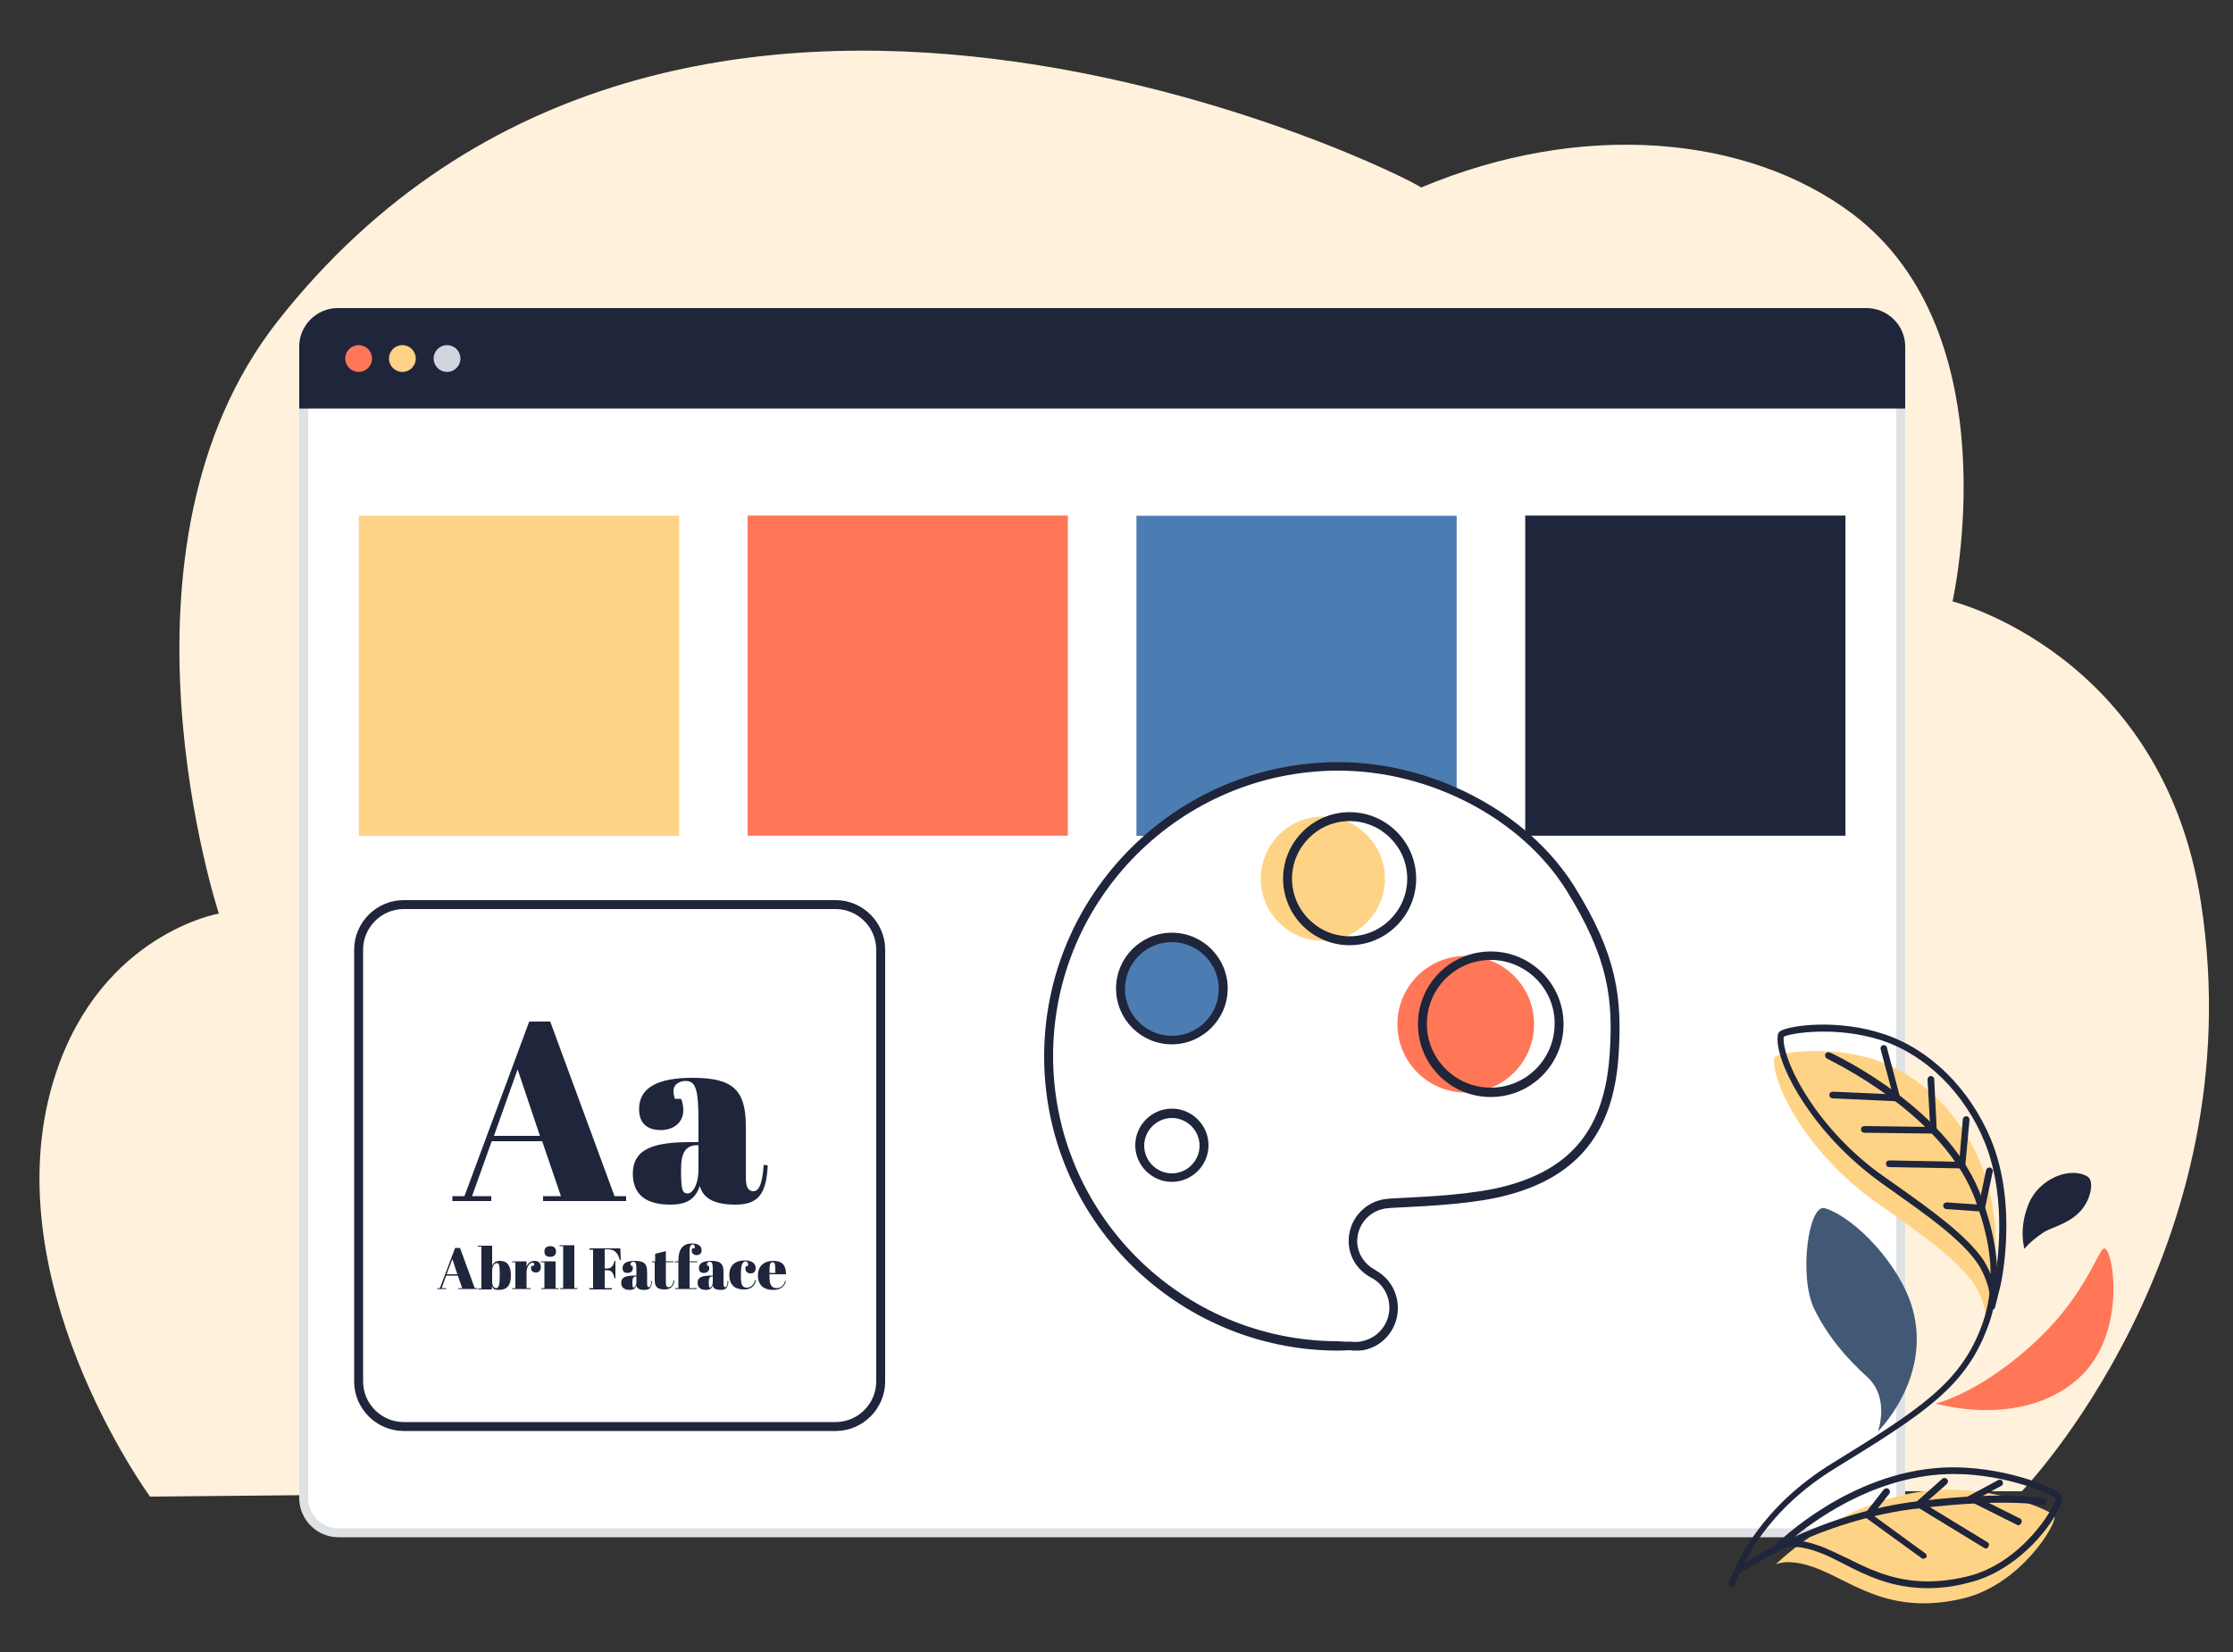 <?xml version="1.0" encoding="utf-8"?>
<!-- Generator: Adobe Illustrator 26.0.3, SVG Export Plug-In . SVG Version: 6.00 Build 0)  -->
<svg version="1.1" id="Calque_1" xmlns="http://www.w3.org/2000/svg" xmlns:xlink="http://www.w3.org/1999/xlink" x="0px" y="0px"
	 viewBox="0 0 500 370" style="enable-background:new 0 0 500 370;" xml:space="preserve">
<rect x="0" y="0" width="500" height="370" fill="#333333" stroke="none"/>
<style type="text/css">
	.st0{fill:#FFF1DC;}
	.st1{fill:#FFFFFF;}
	.st2{fill:#DFE2E5;}
	.st3{fill:#FF7757;}
	.st4{fill:#FFD385;}
	.st5{fill:#1F253A;}
	.st6{fill:#425975;}
	.st7{fill:#D1D5E0;}
	.st8{fill:#4B7CB2;}
</style>
<g id="bg_00000022545799270926456030000000475757067973382831_">
	<path class="st0" d="M492.8,202c-8.6-55.6-55.6-67.3-55.6-67.3s13.5-59.7-22.4-86.8c-23.5-17.7-60.7-21-96.6-5.9
		C315.4,39.5,152-42.2,62.2,71.9C22.1,122.9,49,204.6,49,204.6s-26,4.5-36.4,35.5c-15.3,45.5,21,95.1,21,95.1l122.9-1.2h173h123.2
		C452.7,334.1,504.9,279.9,492.8,202z"/>
</g>
<g>
	<g>
		<path class="st1" d="M75.8,343.3c-4.3,0-7.8-3.5-7.8-7.8V77.8c0-4.3,3.5-7.8,7.8-7.8h342c4.3,0,7.8,3.5,7.8,7.8v257.7
			c0,4.3-3.5,7.8-7.8,7.8H75.8z"/>
	</g>
	<g>
		<path class="st2" d="M417.8,71c3.7,0,6.8,3,6.8,6.8v257.7c0,3.7-3,6.8-6.8,6.8h-342c-3.7,0-6.8-3-6.8-6.8V77.8
			c0-3.7,3-6.8,6.8-6.8H417.8 M417.8,69h-342c-4.8,0-8.8,3.9-8.8,8.8v257.7c0,4.8,3.9,8.8,8.8,8.8h342c4.8,0,8.8-3.9,8.8-8.8V77.8
			C426.6,72.9,422.6,69,417.8,69L417.8,69z"/>
	</g>
</g>
<g>
	<g>
		<path class="st3" d="M433.3,314.3c0.6,0.1,11.2-2.9,23.4-14.7c10.6-10.2,13.2-20,14.5-20c2,0.1,5.3,19.5-6.1,29.4
			C452.2,320.1,433.3,314.3,433.3,314.3z"/>
	</g>
	<g>
		<path class="st4" d="M406.1,351c8.5,3,16.6,11,33.5,7c12.9-3.1,21.2-16.9,20.4-18.5c-0.5-1-12.6-6.5-25.9-5.8
			c-21,1.1-36.5,16.7-36.5,16.7S400.2,348.9,406.1,351z"/>
	</g>
	<g>
		<path class="st5" d="M431.6,355.7c-7.9,0-13.6-2.8-18.7-5.4c-2.1-1.1-4.1-2.1-6.1-2.8l0,0c-5.4-1.9-8-0.7-8-0.7l-4,2l3.2-3.2
			c0.2-0.2,16-15.8,37-16.9c13.2-0.7,25.9,4.7,26.6,6.2c0.2,0.4,0.3,1-0.5,2.8c-2.4,5.2-10.1,14.4-20.4,16.8
			C437.4,355.4,434.4,355.7,431.6,355.7z M407.3,346.2c2.1,0.7,4.1,1.8,6.3,2.8c6.7,3.3,14.2,7.1,26.8,4.1
			c12.3-2.9,19.8-15.6,19.9-17.5c-1.4-1.2-12.8-6.1-25.2-5.4c-16.3,0.9-29.4,10.7-34.1,14.7C402.5,345,404.6,345.2,407.3,346.2
			L407.3,346.2z"/>
	</g>
	<g>
		<path class="st6" d="M418.2,308.5c-1.7-1.6-8-7.1-12-15.4c-3.5-7.4-1.2-23.6,2.4-22.5c6.8,2.1,17,12.8,19.7,22.7
			c4.2,15.5-7.8,27.3-7.8,27.3S423.2,313.2,418.2,308.5z"/>
	</g>
	<g>
		<path class="st5" d="M465.3,271.8c3-2.8,3.7-7.4,2.1-8.3c-3.9-2.3-10.8,0.5-13.1,6c-2.4,5.7-1,10.2-1,10.2s1.1-1.5,4-3.5
			C459.1,274.9,462.5,274.4,465.3,271.8z"/>
	</g>
	<g>
		<path class="st4" d="M444.3,297.5c0,0,0.2-0.3,0.3-1.9c0.2-2-1-5.7-2.5-7.9c-5.1-7.5-18.5-15.6-24.8-20.5
			c-14.2-11.3-20.8-25.6-20-30.3c0.2-1,11.8-3.1,22.7,0.5c9.8,3.3,18.8,11.7,23.5,23.2c6.1,14.8,2.1,32.4,2.1,32.4L444.3,297.5z"/>
	</g>
	<g>
		<path class="st5" d="M446.5,293.3l-1.4-0.4l0.1-0.3c0.1-0.3,0.2-1,0.3-1.9c0.2-1.8-1.2-5.5-2.6-7.6c-3.6-5.4-11.7-11.1-18.2-15.7
			c-2.4-1.7-4.7-3.3-6.4-4.7c-13.8-11-21.2-25.7-20.2-31c0.1-0.5,0.5-0.7,0.6-0.8c2.2-1.3,13-2.7,23.1,0.7
			c10.4,3.4,19.3,12.3,24,23.6c6.1,14.8,2.3,32.1,2.1,32.9l-1.2,4.8C446.5,293.1,446.5,293.2,446.5,293.3z M399.4,232.2
			c-0.5,4.4,5.8,18.3,19.7,29.3c1.7,1.3,4,2.9,6.4,4.6c6.6,4.7,14.8,10.5,18.6,16.1c0.9,1.4,1.8,3.3,2.4,5.1
			c0.6-2.9,3.2-18.4-2.1-31.5c-4.5-11-13.1-19.5-23.1-22.8C411.1,229.7,400.8,231.4,399.4,232.2z"/>
	</g>
	<g>
		<path class="st5" d="M387.9,355.4c-0.1,0-0.2,0-0.2,0c-0.4-0.1-0.6-0.6-0.5-1c1.7-4.8,7.3-17,23.1-26.7
			c19.5-12,28.3-17.8,33.1-29.9c4.2-10.6,2-20.4-0.9-28.5c-6.8-19.8-33.2-32-33.4-32.2c-0.4-0.2-0.5-0.6-0.4-1
			c0.2-0.4,0.6-0.5,1-0.4c1.1,0.5,27.2,12.7,34.2,33c2.9,8.4,5.3,18.5,0.8,29.5c-5,12.6-14,18.5-33.7,30.6
			c-15.4,9.4-20.8,21.3-22.5,25.9C388.5,355.2,388.2,355.4,387.9,355.4z"/>
	</g>
	<g>
		<path class="st5" d="M389.5,352.4l-0.8-1.2c0.2-0.1,18.3-12.4,41-15c20.5-2.4,28.2-0.6,28.6-0.5l-0.4,1.5c-0.1,0-7.8-1.8-28,0.6
			C407.5,340.2,389.7,352.2,389.5,352.4z"/>
	</g>
	<g>
		<path class="st5" d="M425.7,246.7l-15.4-0.7c-0.4,0-0.7-0.4-0.7-0.8c0-0.4,0.4-0.7,0.8-0.7l13.4,0.6l-2.7-10.1
			c-0.1-0.4,0.1-0.8,0.5-0.9c0.4-0.1,0.8,0.1,0.9,0.5L425.7,246.7z"/>
	</g>
	<g>
		<path class="st5" d="M433.7,253.9l-16.3-0.2c-0.4,0-0.7-0.3-0.7-0.8c0-0.4,0.3-0.7,0.8-0.7c0,0,0,0,0,0l14.7,0.2l-0.6-10.6
			c0-0.4,0.3-0.8,0.7-0.8c0.4,0,0.8,0.3,0.8,0.7L433.7,253.9z"/>
	</g>
	<g>
		<path class="st5" d="M440,261.7l-17-0.3c-0.4,0-0.7-0.3-0.7-0.8c0-0.4,0.3-0.7,0.8-0.7c0,0,0,0,0,0l15.6,0.3l0.8-9.5
			c0-0.4,0.4-0.7,0.8-0.7c0.4,0,0.7,0.4,0.7,0.8L440,261.7z"/>
	</g>
	<g>
		<path class="st5" d="M444.3,271.4l-8.5-0.6c-0.4,0-0.7-0.4-0.7-0.8s0.4-0.7,0.8-0.7l7.2,0.5l1.6-7.7c0.1-0.4,0.5-0.7,0.9-0.6
			c0.4,0.1,0.7,0.5,0.6,0.9L444.3,271.4z"/>
	</g>
	<g>
		<path class="st5" d="M451.9,341.6c-0.1,0-0.2,0-0.3-0.1l-11.8-5.9l7.6-4.1c0.4-0.2,0.8-0.1,1,0.3c0.2,0.4,0.1,0.8-0.3,1l-5,2.7
			l9.2,4.6c0.4,0.2,0.5,0.6,0.3,1C452.5,341.4,452.2,341.6,451.9,341.6z"/>
	</g>
	<g>
		<path class="st5" d="M444.7,346.8c-0.1,0-0.3,0-0.4-0.1l-15.9-9.7l6.5-5.8c0.3-0.3,0.8-0.2,1.1,0.1c0.3,0.3,0.2,0.8-0.1,1.1
			l-5,4.4l14.1,8.6c0.4,0.2,0.5,0.7,0.2,1C445.2,346.6,445,346.8,444.7,346.8z"/>
	</g>
	<g>
		<path class="st5" d="M430.7,349.1c-0.2,0-0.3,0-0.4-0.1l-13.1-9.5l4.6-5.9c0.3-0.3,0.7-0.4,1.1-0.1c0.3,0.3,0.4,0.7,0.1,1.1
			l-3.7,4.7l11.8,8.6c0.3,0.2,0.4,0.7,0.2,1C431.1,348.9,430.9,349.1,430.7,349.1z"/>
	</g>
</g>
<g>
	<g>
		<path class="st5" d="M68,90.5V77.6c0-4.2,3.4-7.6,7.6-7.6h342.4c4.2,0,7.6,3.4,7.6,7.6v12.9H68z"/>
	</g>
	<g>
		<path class="st5" d="M417.9,71c3.7,0,6.6,3,6.6,6.6v11.9H69V77.6c0-3.7,3-6.6,6.6-6.6H417.9 M417.9,69H75.6
			c-4.7,0-8.6,3.9-8.6,8.6v11.9v2h2h355.6h2v-2V77.6C426.6,72.9,422.7,69,417.9,69L417.9,69z"/>
	</g>
</g>
<g id="btn-interface_00000101796311728928033800000009595825640499679886_">
	<g>
		<circle class="st3" cx="80.3" cy="80.3" r="3"/>
	</g>
	<g>
		<circle class="st4" cx="90.1" cy="80.3" r="3"/>
	</g>
	<g>
		<circle class="st7" cx="100.1" cy="80.3" r="3"/>
	</g>
</g>
<g>
	
		<rect x="167.4" y="115.5" transform="matrix(4.482820e-11 -1 1 4.482820e-11 51.912 354.566)" class="st3" width="71.7" height="71.7"/>
</g>
<g>
	
		<rect x="254.4" y="115.5" transform="matrix(4.494189e-11 -1 1 4.494189e-11 138.965 441.62)" class="st8" width="71.7" height="71.7"/>
</g>
<g>
	
		<rect x="341.5" y="115.5" transform="matrix(4.484064e-11 -1 1 4.484064e-11 226.019 528.674)" class="st5" width="71.7" height="71.7"/>
</g>
<g>
	
		<rect x="80.3" y="115.5" transform="matrix(4.491702e-11 -1 1 4.491702e-11 -35.142 267.513)" class="st4" width="71.7" height="71.7"/>
</g>
<g>
	<g>
		<path class="st1" d="M351.6,199.1c-9.5-15.3-29.6-27.4-51.9-27.4c-35.9,0-64.9,29.1-64.9,64.9s29.1,64.9,64.9,64.9
			c0.9,0,1.8,0,2.7-0.1c0.3,0,0.6,0.1,1,0.1c0.7,0,1.4-0.1,2.1-0.3c3.8-0.9,6.5-4.3,6.5-8.4c0-3.3-1.8-6.1-4.5-7.6c0,0-0.1,0-0.1,0
			c-2.5-1.3-4.3-3.8-4.5-6.9c-0.3-4.6,3.2-8.6,7.8-8.9c4.5-0.3,18.1-0.5,26.8-2.9c17.2-4.7,22.8-16,23.9-30
			C362.3,223.8,361.1,214.4,351.6,199.1z"/>
		<path class="st5" d="M303.4,302.5c-0.3,0-0.7,0-1-0.1c-0.9,0-1.8,0.1-2.7,0.1c-36.3,0-65.9-29.6-65.9-65.9
			c0-36.3,29.6-65.9,65.9-65.9c21.2,0,42.4,11.2,52.8,27.8l0,0c9.6,15.4,10.8,25,9.9,38.2c-1.2,16.9-9.1,26.7-24.6,30.9
			c-7.2,2-17.6,2.5-23.8,2.8c-1.3,0.1-2.4,0.1-3.2,0.2c-4.1,0.3-7.1,3.8-6.9,7.8c0.2,2.6,1.7,4.8,4,6l0.1,0.1c3.1,1.7,5,4.9,5,8.5
			c0,4.4-3,8.3-7.3,9.3C305,302.5,304.2,302.5,303.4,302.5z M302.5,300.5L302.5,300.5c1,0.1,1.9,0.1,2.8-0.2
			c3.4-0.8,5.8-3.9,5.8-7.4c0-2.8-1.5-5.4-4-6.7c-3-1.6-4.9-4.4-5.1-7.7c-0.3-5.2,3.6-9.6,8.7-10c0.8-0.1,1.9-0.1,3.2-0.2
			c6.1-0.3,16.4-0.8,23.4-2.7c14.8-4,21.9-13,23.1-29.1c0.9-12.8-0.3-22-9.6-37c-10-16.1-30.5-26.9-51.1-26.9
			c-35.2,0-63.9,28.7-63.9,63.9c0,35.2,28.7,63.9,63.9,63.9C300.6,300.5,301.5,300.5,302.5,300.5L302.5,300.5z"/>
	</g>
	<g>
		<circle class="st3" cx="328.2" cy="229.4" r="15.3"/>
	</g>
	<g>
		<circle class="st4" cx="296.2" cy="196.8" r="13.9"/>
	</g>
	<g>
		<path class="st5" d="M333.8,245.7c-9,0-16.3-7.3-16.3-16.3s7.3-16.3,16.3-16.3s16.3,7.3,16.3,16.3S342.8,245.7,333.8,245.7z
			 M333.8,215c-7.9,0-14.3,6.4-14.3,14.3c0,7.9,6.4,14.3,14.3,14.3s14.3-6.4,14.3-14.3C348.2,221.5,341.7,215,333.8,215z"/>
	</g>
	<g>
		<path class="st5" d="M302.2,211.7c-8.2,0-14.9-6.7-14.9-14.9s6.7-14.9,14.9-14.9c8.2,0,14.9,6.7,14.9,14.9
			S310.4,211.7,302.2,211.7z M302.2,183.9c-7.1,0-12.9,5.8-12.9,12.9s5.8,12.9,12.9,12.9c7.1,0,12.9-5.8,12.9-12.9
			S309.3,183.9,302.2,183.9z"/>
	</g>
	<g>
		<circle class="st8" cx="262.4" cy="221.4" r="11.5"/>
		<path class="st5" d="M262.4,233.9c-6.9,0-12.5-5.6-12.5-12.5s5.6-12.5,12.5-12.5s12.5,5.6,12.5,12.5S269.2,233.9,262.4,233.9z
			 M262.4,211c-5.8,0-10.5,4.7-10.5,10.5s4.7,10.5,10.5,10.5c5.8,0,10.5-4.7,10.5-10.5S268.1,211,262.4,211z"/>
	</g>
	<g>
		<circle class="st1" cx="262.4" cy="256.6" r="7.2"/>
		<path class="st5" d="M262.4,264.7c-4.5,0-8.2-3.7-8.2-8.2s3.7-8.2,8.2-8.2s8.2,3.7,8.2,8.2S266.9,264.7,262.4,264.7z M262.4,250.4
			c-3.4,0-6.2,2.8-6.2,6.2s2.8,6.2,6.2,6.2s6.2-2.8,6.2-6.2S265.8,250.4,262.4,250.4z"/>
	</g>
</g>
<g>
	<path class="st1" d="M90.4,202.6h96.7c5.6,0,10.1,4.5,10.1,10.1v96.7c0,5.6-4.5,10.1-10.1,10.1H90.4c-5.6,0-10.1-4.5-10.1-10.1
		v-96.7C80.3,207.1,84.8,202.6,90.4,202.6z"/>
	<path class="st5" d="M187.1,320.5H90.4c-6.1,0-11.1-5-11.1-11.1v-96.7c0-6.1,5-11.1,11.1-11.1h96.7c6.1,0,11.1,5,11.1,11.1v96.7
		C198.2,315.5,193.2,320.5,187.1,320.5z M90.4,203.6c-5,0-9.1,4.1-9.1,9.1v96.7c0,5,4.1,9.1,9.1,9.1h96.7c5,0,9.1-4.1,9.1-9.1v-96.7
		c0-5-4.1-9.1-9.1-9.1H90.4z"/>
</g>
<g>
	<g>
		<path class="st5" d="M121.4,255.6h-11.3l-4.4,12.3h4.3v1.1h-8.7v-1.1h2.7l14.5-39.1h4.7l14.4,39.1h2.6v1.1h-18.6v-1.1h4
			L121.4,255.6z M110.6,254.4h10.3l-5-14.9L110.6,254.4z"/>
	</g>
	<g>
		<path class="st5" d="M156.4,255.6v-4.4c0-7.2-0.6-9.1-2.9-9.1c-1,0-2.7,0.5-2.7,2.3c0,0.5,0.1,1,0.3,1.7h1.4
			c0.3,0.7,0.5,1.5,0.5,2.6c0,2.7-2.2,4.4-5,4.4c-3.5,0-4.9-1.9-4.9-4.7c0-4.8,4.2-7,11.9-7c8.9,0,12,2.5,12,10.8v11.6
			c0,2.3,0.7,3,1.7,3c1,0,2-1.1,2.3-5.9l0.9,0.1c-0.3,6.8-2.4,8.8-7.3,8.8c-4.6,0-7.2-1.4-7.9-4.2c-0.9,2.7-2.6,4.2-6.6,4.2
			c-4,0-8.4-1.2-8.4-6.9c0-5.8,5-7.1,13.1-7.1H156.4z M156.4,261.8v-5.3H156c-2.4,0-3.5,1.7-3.5,5.2v0.9c0,4.1,0.4,4.7,1.5,4.7
			C155,267.3,156.4,265.5,156.4,261.8z"/>
	</g>
</g>
<g>
	<g>
		<path class="st5" d="M102.5,285.7h-2.6l-1,2.8h1v0.2h-2v-0.2h0.6l3.4-9h1.1l3.3,9h0.6v0.2h-4.3v-0.2h0.9L102.5,285.7z M100,285.4
			h2.4l-1.1-3.4L100,285.4z"/>
	</g>
	<g>
		<path class="st5" d="M110.2,283.5c0.3-0.7,0.8-1.1,1.8-1.1c1.5,0,2.4,1,2.4,3.3c0,2.2-0.9,3.2-2.7,3.2c-0.9,0-1.4-0.2-1.5-0.9
			l-0.1,0.8h-3v-0.2h0.7v-9.4H107v-0.2h3.2V283.5z M110.2,284.7v2.4c0,0.7,0.3,1.4,0.9,1.4c0.6,0,0.8-0.8,0.8-2.6v-0.7
			c0-1.9-0.2-2.3-0.6-2.3C110.7,282.9,110.2,283.5,110.2,284.7z"/>
	</g>
	<g>
		<path class="st5" d="M117.9,285v3.5h0.9v0.2h-4.1v-0.2h0.7v-5.8h-0.7v-0.2h3.2v1.3c0.2-0.9,1-1.4,1.8-1.4c0.8,0,1.4,0.4,1.4,1.4
			c0,0.7-0.4,1.2-1.1,1.2c-0.9,0-1.3-0.6-1-1.5h0.5c0.3-0.5,0-0.7-0.3-0.7C118.5,282.9,117.9,283.8,117.9,285z"/>
	</g>
	<g>
		<path class="st5" d="M124.4,282.5v6h0.7v0.2h-3.9v-0.2h0.7v-5.8h-0.8v-0.2H124.4z M123.2,279.1c0.8,0,1.3,0.4,1.3,1.2
			c0,0.7-0.4,1.2-1.3,1.2c-1.1,0-1.3-0.7-1.3-1.2C121.9,279.7,122.2,279.1,123.2,279.1z"/>
	</g>
	<g>
		<path class="st5" d="M128.6,278.9v9.6h0.7v0.2h-3.9v-0.2h0.7v-9.4h-0.8v-0.2H128.6z"/>
	</g>
	<g>
		<path class="st5" d="M138.9,279.5l0.1,2.7h-0.2c-0.6-1.9-1.3-2.4-3-2.4h-0.4v4.3h0.6c0.9,0,1.4-0.7,1.6-1.7h0.2v3.9h-0.2
			c-0.3-1.3-0.7-1.8-1.6-1.8h-0.6v4h1.6v0.3h-5v-0.3h0.8v-8.6h-0.8v-0.3H138.9z"/>
	</g>
	<g>
		<path class="st5" d="M142.5,285.7v-1c0-1.7-0.1-2.1-0.7-2.1c-0.2,0-0.6,0.1-0.6,0.5c0,0.1,0,0.2,0.1,0.4h0.3
			c0.1,0.2,0.1,0.3,0.1,0.6c0,0.6-0.5,1-1.2,1c-0.8,0-1.1-0.4-1.1-1.1c0-1.1,1-1.6,2.7-1.6c2.1,0,2.8,0.6,2.8,2.5v2.7
			c0,0.5,0.2,0.7,0.4,0.7c0.2,0,0.5-0.2,0.5-1.4l0.2,0c-0.1,1.6-0.6,2-1.7,2c-1.1,0-1.7-0.3-1.8-1c-0.2,0.6-0.6,1-1.5,1
			s-1.9-0.3-1.9-1.6c0-1.3,1.1-1.6,3-1.6H142.5z M142.5,287.1v-1.2h-0.1c-0.6,0-0.8,0.4-0.8,1.2v0.2c0,0.9,0.1,1.1,0.3,1.1
			C142.2,288.3,142.5,287.9,142.5,287.1z"/>
	</g>
	<g>
		<path class="st5" d="M146.7,282.7h-0.7v-0.2h0.7v-1.7l2.4-0.6v2.3h1.7v0.2h-1.7v4.4c0,0.8,0.1,1.2,0.6,1.2c0.6,0,1-0.6,1.1-1.5
			l0.2,0c-0.1,1-0.6,2-2.2,2c-1.3,0-2.2-0.4-2.2-2V282.7z"/>
	</g>
	<g>
		<path class="st5" d="M154.4,280.4v2.1h1.7v0.2h-1.7v5.8h1.6v0.2h-4.8v-0.2h0.7v-5.8h-0.8v-0.2h0.8v-0.1c0-2.4,0.8-3.9,3.1-3.9
			c1.6,0,2.1,0.8,2.1,1.5c0,0.8-0.5,1.1-1.1,1.1c-0.7,0-1.1-0.4-1.1-0.9c0-0.2,0-0.4,0.1-0.6h0.5c0.2-0.6-0.1-0.9-0.4-0.9
			C154.5,278.8,154.4,279.4,154.4,280.4z"/>
	</g>
	<g>
		<path class="st5" d="M159.6,285.7v-1c0-1.7-0.1-2.1-0.7-2.1c-0.2,0-0.6,0.1-0.6,0.5c0,0.1,0,0.2,0.1,0.4h0.3
			c0.1,0.2,0.1,0.3,0.1,0.6c0,0.6-0.5,1-1.2,1c-0.8,0-1.1-0.4-1.1-1.1c0-1.1,1-1.6,2.7-1.6c2.1,0,2.8,0.6,2.8,2.5v2.7
			c0,0.5,0.2,0.7,0.4,0.7c0.2,0,0.5-0.2,0.5-1.4l0.2,0c-0.1,1.6-0.6,2-1.7,2c-1.1,0-1.7-0.3-1.8-1c-0.2,0.6-0.6,1-1.5,1
			s-1.9-0.3-1.9-1.6c0-1.3,1.1-1.6,3-1.6H159.6z M159.6,287.1v-1.2h-0.1c-0.6,0-0.8,0.4-0.8,1.2v0.2c0,0.9,0.1,1.1,0.3,1.1
			C159.3,288.3,159.6,287.9,159.6,287.1z"/>
	</g>
	<g>
		<path class="st5" d="M165.9,285.3v0.7c0,1.7,0.3,2.4,1.3,2.4c1.2,0,1.7-1,1.9-1.7l0.2,0c-0.2,0.8-0.6,2.1-2.8,2.1
			c-2,0-3.2-1.1-3.2-3.2c0-2.2,1.3-3.3,3.5-3.3c1.6,0,2.4,0.7,2.4,1.7c0,0.8-0.4,1.2-1.1,1.2c-0.7,0-1.2-0.4-1.2-1.1
			c0-0.1,0-0.3,0.1-0.5h0.4c0.1-0.2,0.1-0.3,0.1-0.5c0-0.4-0.3-0.6-0.6-0.6C166.2,282.6,165.9,283.4,165.9,285.3z"/>
	</g>
	<g>
		<path class="st5" d="M173.1,282.4c2.1,0,2.9,1,2.9,3h-3.7v0.5c0,1.6,0.3,2.6,1.6,2.6c1,0,1.6-0.6,1.9-1.6l0.2,0
			c-0.3,1.1-1,2-2.9,2c-2.3,0-3.4-1.3-3.4-3.2C169.7,283.4,171.3,282.4,173.1,282.4z M173.6,285.1v-0.6c0-1.4-0.1-1.8-0.6-1.8
			c-0.5,0-0.7,0.4-0.7,1.8v0.6H173.6z"/>
	</g>
</g>
</svg>
